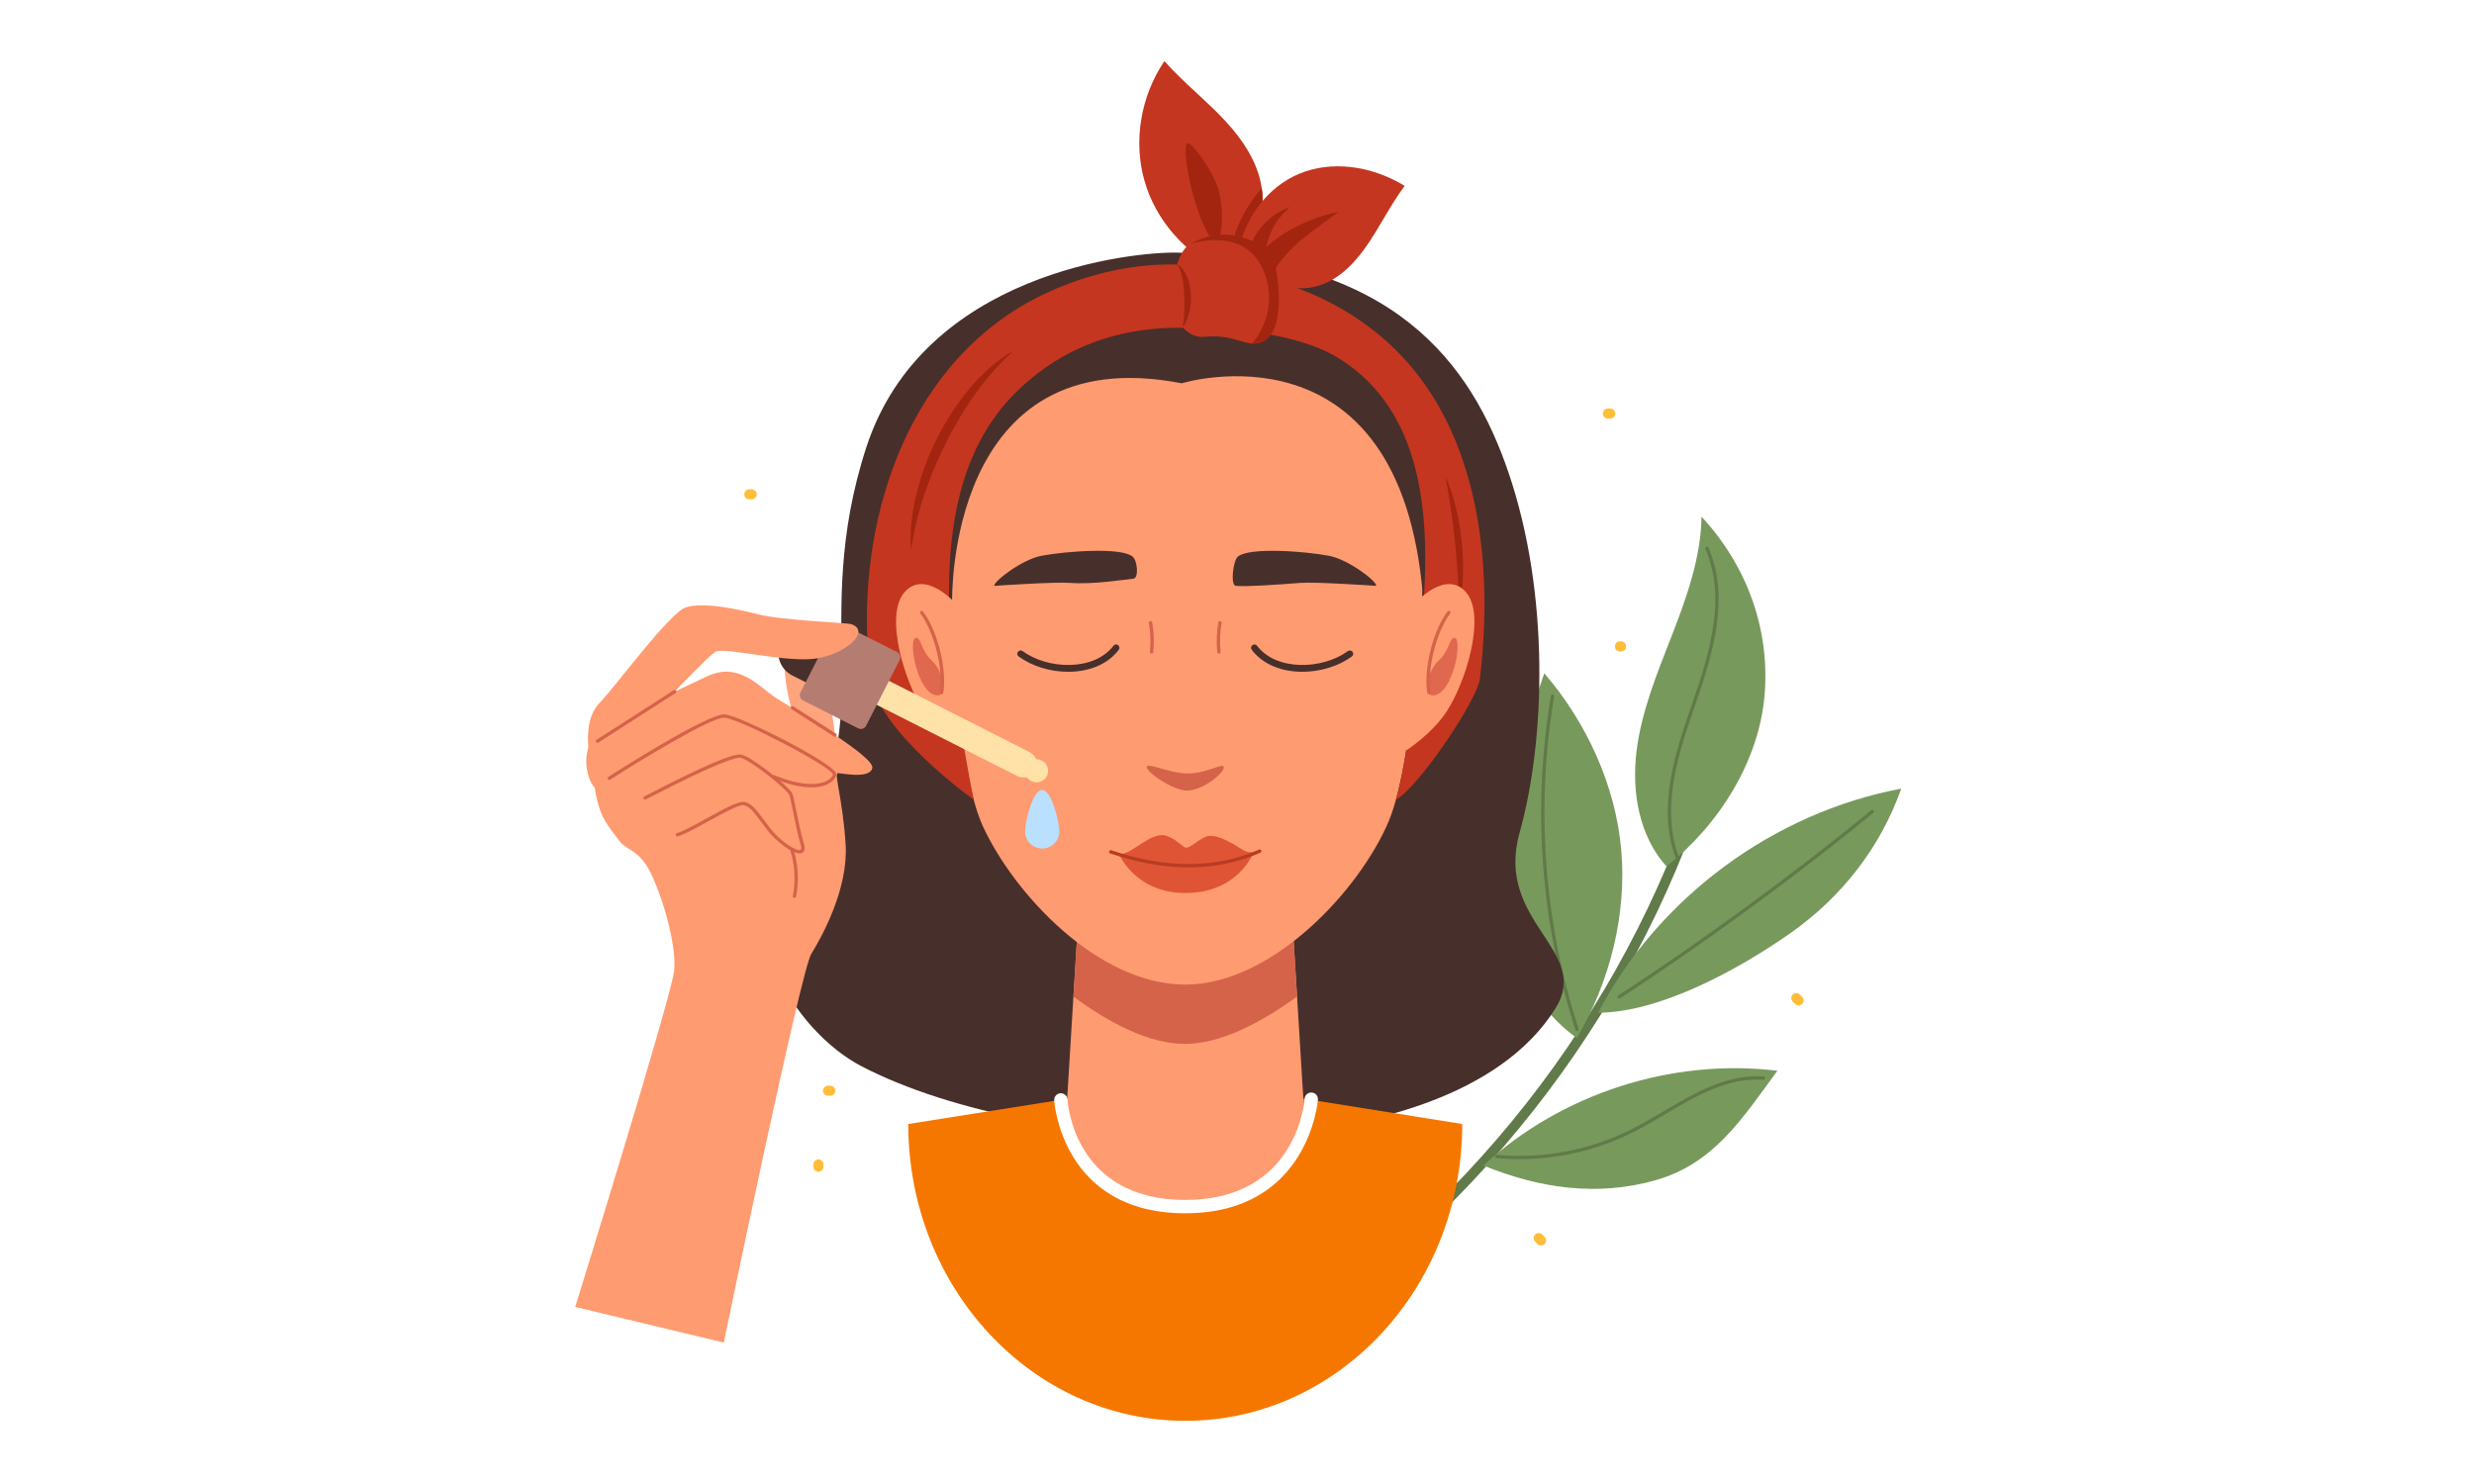 <svg version="1.0" preserveAspectRatio="xMidYMid meet" height="300" viewBox="0 0 375 225" zoomAndPan="magnify" width="500" xmlns:xlink="http://www.w3.org/1999/xlink" xmlns="http://www.w3.org/2000/svg"><defs><clipPath id="b46f55c8fa"><path clip-rule="nonzero" d="M 242.223 119.441 L 288.184 119.441 L 288.184 153.609 L 242.223 153.609 Z M 242.223 119.441"></path></clipPath><clipPath id="4a17524af7"><path clip-rule="nonzero" d="M 137.621 163.516 L 221.848 163.516 L 221.848 215.422 L 137.621 215.422 Z M 137.621 163.516"></path></clipPath><clipPath id="94c22ceaa3"><path clip-rule="nonzero" d="M 172 9.211 L 192 9.211 L 192 42 L 172 42 Z M 172 9.211"></path></clipPath><clipPath id="664d6002bc"><path clip-rule="nonzero" d="M 87.188 91 L 133 91 L 133 204 L 87.188 204 Z M 87.188 91"></path></clipPath></defs><rect fill-opacity="1" height="270" y="-22.5" fill="#ffffff" width="450" x="-37.5"></rect><rect fill-opacity="1" height="270" y="-22.5" fill="#ffffff" width="450" x="-37.5"></rect><path fill-rule="nonzero" fill-opacity="1" d="M 196.027 201.906 C 195.785 201.906 195.543 201.789 195.395 201.574 C 195.164 201.223 195.254 200.754 195.605 200.52 C 226.566 179.844 249.844 147.406 259.457 111.523 C 259.566 111.117 259.984 110.879 260.391 110.988 C 260.797 111.094 261.035 111.512 260.93 111.914 C 251.219 148.148 227.715 180.902 196.453 201.781 C 196.32 201.867 196.172 201.906 196.027 201.906" fill="#607a49"></path><path fill-rule="nonzero" fill-opacity="1" d="M 252.594 131.363 C 248.449 126.754 247.305 120.082 248.055 113.941 C 248.801 107.801 251.215 102.008 253.457 96.238 C 255.699 90.469 257.816 84.508 257.914 78.324 C 264.754 85.758 268.281 95.254 267.477 105.309 C 266.668 115.363 260.531 125.105 252.594 131.363" fill="#78995c"></path><path fill-rule="nonzero" fill-opacity="1" d="M 239.004 157.383 C 230.875 151.582 227.273 141.035 227.395 131.074 C 227.516 121.113 230.82 111.5 234.082 102.086 C 240.488 109.531 244.883 119.094 245.742 128.867 C 246.605 138.637 244.008 148.934 239.004 157.383" fill="#78995c"></path><g clip-path="url(#b46f55c8fa)"><path fill-rule="nonzero" fill-opacity="1" d="M 242.234 153.543 C 251.363 136.105 268.789 123.219 288.184 119.57 C 285.051 128.445 279.199 135.957 271.496 141.398 C 263.793 146.844 251.676 153.535 242.234 153.543" fill="#78995c"></path></g><path fill-rule="nonzero" fill-opacity="1" d="M 269.41 162.344 C 253.414 160.41 236.672 165.805 224.844 176.711 C 233.352 180.18 242.055 181.445 250.898 178.953 C 259.742 176.457 263.984 169.738 269.41 162.344" fill="#78995c"></path><path fill-rule="nonzero" fill-opacity="1" d="M 254.293 130.426 C 254.191 130.426 254.098 130.363 254.059 130.262 C 251.023 122.41 254.078 113.625 256.531 106.57 C 259.258 98.727 261.656 90.469 258.496 83.246 C 258.441 83.121 258.5 82.969 258.629 82.914 C 258.758 82.859 258.906 82.918 258.961 83.047 C 262.195 90.434 259.77 98.801 257.012 106.734 C 254.582 113.715 251.562 122.398 254.531 130.082 C 254.582 130.211 254.516 130.355 254.387 130.406 C 254.355 130.418 254.324 130.426 254.293 130.426" fill="#607a49"></path><path fill-rule="nonzero" fill-opacity="1" d="M 239.051 156.348 C 238.941 156.348 238.844 156.277 238.809 156.172 C 233.516 139.898 232.23 122.379 235.082 105.512 C 235.105 105.371 235.242 105.285 235.375 105.305 C 235.512 105.328 235.605 105.457 235.582 105.594 C 232.742 122.383 234.023 139.82 239.289 156.016 C 239.332 156.148 239.262 156.289 239.129 156.332 C 239.102 156.344 239.074 156.348 239.051 156.348" fill="#607a49"></path><path fill-rule="nonzero" fill-opacity="1" d="M 245.434 151.383 C 245.348 151.383 245.27 151.344 245.219 151.27 C 245.145 151.152 245.176 150.996 245.293 150.918 C 257.43 143.07 272.473 132.051 283.621 122.852 C 283.73 122.762 283.891 122.777 283.98 122.883 C 284.07 122.992 284.055 123.152 283.945 123.238 C 272.785 132.453 257.719 143.484 245.57 151.344 C 245.527 151.371 245.48 151.383 245.434 151.383" fill="#607a49"></path><path fill-rule="nonzero" fill-opacity="1" d="M 230.262 175.75 C 229.129 175.75 227.996 175.699 226.859 175.602 C 226.719 175.59 226.617 175.465 226.629 175.328 C 226.641 175.188 226.762 175.09 226.902 175.098 C 233.973 175.715 241.016 174.375 247.273 171.23 C 248.918 170.406 250.574 169.43 252.172 168.484 C 256.898 165.695 261.785 162.816 267.324 163.211 C 267.461 163.223 267.57 163.344 267.559 163.484 C 267.547 163.621 267.418 163.73 267.285 163.719 C 261.906 163.32 257.09 166.168 252.43 168.922 C 250.824 169.867 249.164 170.848 247.5 171.684 C 242.168 174.363 236.266 175.75 230.262 175.75" fill="#607a49"></path><path fill-rule="nonzero" fill-opacity="1" d="M 178.441 38.305 C 172.023 38.148 139.98 41.188 131.305 67.844 C 122.633 94.504 133.449 110.676 121.16 125.203 C 108.867 139.734 120.766 156.531 130.523 161.629 C 157.629 175.793 219.543 178.797 235.75 152.922 C 241.312 144.047 226.535 139.867 230.328 126.285 C 234.305 112.047 234.887 89.973 228.668 71.688 C 222.98 54.961 211.211 39.109 178.441 38.305" fill="#472f2b"></path><g clip-path="url(#4a17524af7)"><path fill-rule="nonzero" fill-opacity="1" d="M 137.672 170.418 C 137.672 195.273 156.469 215.422 179.656 215.422 C 202.844 215.422 221.641 195.273 221.641 170.418 L 179.832 163.738 L 137.672 170.418" fill="#f67700"></path></g><path fill-rule="nonzero" fill-opacity="1" d="M 197.66 168.285 C 197.66 168.285 197.688 182.941 179.656 182.941 C 161.652 182.941 161.652 168.285 161.652 168.285 L 163.48 138.473 L 195.832 138.473 L 197.66 168.285" fill="#ff9b70"></path><path fill-rule="nonzero" fill-opacity="1" d="M 179.594 158.273 C 184.941 158.273 191.07 155.121 196.605 151.09 L 195.832 138.473 L 163.48 138.473 L 162.707 151.105 C 168.145 155.125 174.207 158.273 179.594 158.273" fill="#d4634a"></path><path fill-rule="nonzero" fill-opacity="1" d="M 215.914 84.652 C 215.914 104.605 199.68 120.785 179.656 120.785 C 159.633 120.785 143.398 104.605 143.398 84.652 C 143.398 64.695 159.633 48.52 179.656 48.52 C 199.68 48.52 215.914 64.695 215.914 84.652" fill="#ff9b70"></path><path fill-rule="nonzero" fill-opacity="1" d="M 143.398 84.398 C 143.398 84.398 144.48 115.527 148.98 125.277 C 153.742 135.59 166.473 149.281 179.656 149.281 C 192.84 149.281 206.117 134.926 210.504 124.496 C 214.66 114.605 215.914 84.398 215.914 84.398 L 143.398 84.398" fill="#ff9b70"></path><path fill-rule="nonzero" fill-opacity="1" d="M 150.723 88.824 C 150.723 88.824 159.902 88.195 162.199 88.375 C 165.605 88.641 170.227 87.895 171.801 87.738 C 172.629 87.656 172.43 85.043 171.688 84.398 C 170.008 82.941 161.586 83.566 157.863 84.266 C 154.887 84.832 150.539 88.195 150.723 88.824" fill="#472f2b"></path><path fill-rule="nonzero" fill-opacity="1" d="M 174.551 99.109 L 174.523 99.105 C 174.387 99.094 174.285 98.969 174.301 98.828 C 174.449 97.371 174.398 95.898 174.141 94.453 C 174.117 94.316 174.207 94.188 174.348 94.16 C 174.48 94.137 174.617 94.227 174.641 94.367 C 174.906 95.855 174.957 97.375 174.805 98.879 C 174.789 99.012 174.68 99.109 174.551 99.109" fill="#d4634a"></path><path fill-rule="nonzero" fill-opacity="1" d="M 208.59 88.824 C 208.59 88.824 199.41 88.195 197.113 88.375 C 193.703 88.641 188.891 88.98 187.316 88.824 C 186.484 88.742 186.883 85.043 187.625 84.398 C 189.305 82.941 197.727 83.566 201.445 84.266 C 204.426 84.832 208.773 88.195 208.59 88.824" fill="#472f2b"></path><path fill-rule="nonzero" fill-opacity="1" d="M 184.762 99.109 C 184.633 99.109 184.523 99.012 184.508 98.879 C 184.352 97.375 184.406 95.855 184.672 94.367 C 184.695 94.227 184.832 94.137 184.965 94.16 C 185.105 94.188 185.195 94.316 185.172 94.453 C 184.914 95.898 184.863 97.371 185.012 98.828 C 185.027 98.969 184.926 99.094 184.785 99.105 L 184.762 99.109" fill="#d4634a"></path><path fill-rule="nonzero" fill-opacity="1" d="M 179.895 119.867 C 177.66 119.867 173.125 116.625 173.895 116.145 C 174.441 115.805 177.375 117.242 179.977 117.266 C 182.629 117.289 184.945 115.902 185.379 116.145 C 186.234 116.625 182.551 119.867 179.895 119.867" fill="#d4634a"></path><path fill-rule="nonzero" fill-opacity="1" d="M 144.32 91.168 C 144.32 91.168 143.398 51.176 179.129 58.113 C 179.129 58.113 212.234 47.91 215.688 90.441 L 220.957 89.941 C 220.957 89.941 221.918 42.32 177.816 45.055 C 133.719 47.789 141.5 89.941 141.5 89.941 L 144.32 91.168" fill="#472f2b"></path><path fill-rule="nonzero" fill-opacity="1" d="M 147.59 121.254 C 147.59 121.254 133.105 110.918 132.004 102.918 C 129.469 84.527 134.562 59.855 153.137 47.477 C 159.73 43.078 170.262 39.23 180.965 40.273 C 193.344 41.477 201.898 45.039 208.598 50.414 C 227.418 65.531 225.496 93.105 224.316 102.934 C 223.934 106.148 214.961 119.449 211.586 121.254 C 211.586 121.254 212.758 117.219 213.258 112.668 C 215.035 96.508 222.133 66.566 203.168 54.473 C 197.684 50.977 188.941 49.695 178.758 49.695 C 167.312 49.695 159.449 54.074 153.934 59.543 C 140.16 73.199 143.812 97.023 145.922 111.934 C 146.402 115.348 147.59 121.254 147.59 121.254" fill="#c4361f"></path><path fill-rule="nonzero" fill-opacity="1" d="M 153.742 53.133 C 151.492 55.051 149.609 57.266 147.914 59.609 L 147.285 60.492 L 146.094 62.305 C 145.902 62.609 145.727 62.926 145.539 63.234 L 144.98 64.164 C 144.793 64.473 144.629 64.793 144.453 65.109 C 144.105 65.742 143.766 66.379 143.449 67.027 C 142.812 68.328 142.176 69.625 141.629 70.961 C 141.355 71.629 141.066 72.293 140.824 72.973 L 140.094 75.02 C 139.184 77.766 138.492 80.59 138.098 83.512 C 137.859 80.566 138.234 77.574 138.957 74.691 C 139.137 73.969 139.348 73.258 139.562 72.543 C 139.777 71.832 140.035 71.133 140.289 70.434 C 140.797 69.035 141.414 67.676 142.09 66.348 C 143.438 63.695 145.059 61.168 146.98 58.887 C 148.898 56.617 151.129 54.535 153.742 53.133" fill="#a32510"></path><path fill-rule="nonzero" fill-opacity="1" d="M 219.094 72.254 C 219.801 73.781 220.301 75.398 220.695 77.031 C 221.094 78.668 221.371 80.332 221.547 82.004 C 221.723 83.676 221.797 85.359 221.754 87.043 C 221.707 88.723 221.559 90.406 221.18 92.047 C 221.137 90.367 221.07 88.711 220.961 87.055 C 220.852 85.402 220.711 83.754 220.539 82.109 C 220.367 80.461 220.16 78.82 219.922 77.18 C 219.684 75.539 219.398 73.906 219.094 72.254" fill="#a32510"></path><path fill-rule="nonzero" fill-opacity="1" d="M 144.688 91.328 C 144.688 91.328 140.125 86.277 137.082 89.812 C 134.039 93.352 137.082 103.457 140.125 108.004 C 142.391 111.395 146.57 113.812 146.57 113.812 L 144.688 91.328" fill="#ff9b70"></path><path fill-rule="nonzero" fill-opacity="1" d="M 138.871 96.699 C 137.527 96.699 139.008 104.984 141.898 105.422 C 143.957 105.73 142.848 101.594 141.273 100.184 C 139.652 98.734 139.605 96.699 138.871 96.699" fill="#e0684e"></path><path fill-rule="nonzero" fill-opacity="1" d="M 142.727 105.238 L 142.691 105.234 C 142.551 105.215 142.457 105.086 142.477 104.949 C 143.062 101.094 141.355 95.379 139.496 93.027 C 139.41 92.918 139.43 92.762 139.539 92.676 C 139.648 92.586 139.809 92.605 139.895 92.715 C 141.855 95.195 143.59 100.984 142.977 105.023 C 142.961 105.148 142.852 105.238 142.727 105.238" fill="#d4634a"></path><path fill-rule="nonzero" fill-opacity="1" d="M 214.625 91.328 C 214.625 91.328 219.188 86.277 222.23 89.812 C 225.273 93.352 222.23 103.457 219.188 108.004 C 216.918 111.395 213.094 113.812 213.094 113.812 L 214.625 91.328" fill="#ff9b70"></path><path fill-rule="nonzero" fill-opacity="1" d="M 220.441 96.699 C 221.785 96.699 220.305 104.984 217.414 105.422 C 215.355 105.73 216.465 101.594 218.039 100.184 C 219.66 98.734 219.707 96.699 220.441 96.699" fill="#e0684e"></path><path fill-rule="nonzero" fill-opacity="1" d="M 216.582 105.238 C 216.461 105.238 216.352 105.148 216.336 105.023 C 215.723 100.984 217.457 95.195 219.418 92.715 C 219.504 92.605 219.664 92.59 219.773 92.676 C 219.883 92.762 219.902 92.918 219.816 93.027 C 217.957 95.379 216.25 101.094 216.836 104.949 C 216.855 105.086 216.762 105.215 216.621 105.234 L 216.582 105.238" fill="#d4634a"></path><g clip-path="url(#94c22ceaa3)"><path fill-rule="nonzero" fill-opacity="1" d="M 185.547 41.168 C 179.691 38.559 175.176 33.406 173.469 27.391 C 171.762 21.375 172.895 14.598 176.496 9.262 C 179.25 12.395 182.895 15.273 185.73 18.34 C 188.566 21.406 190.969 25.078 191.332 29.219 C 191.691 33.359 189.586 39.566 185.547 41.168" fill="#c4361f"></path></g><path fill-rule="nonzero" fill-opacity="1" d="M 184.328 36.969 C 181.453 34.797 178.828 22.32 179.996 21.734 C 180.582 21.438 183.797 25.836 184.641 28.574 C 185.426 31.109 185.516 35.652 184.328 36.969" fill="#a32510"></path><path fill-rule="nonzero" fill-opacity="1" d="M 191.332 29.219 C 191.309 28.98 191.281 28.746 191.246 28.516 C 188.215 31.98 186.375 36.363 186.109 40.852 L 186.105 40.898 C 189.777 38.969 191.676 33.16 191.332 29.219" fill="#a32510"></path><path fill-rule="nonzero" fill-opacity="1" d="M 187.512 38.738 C 188.633 32.965 192.164 28.324 196.957 26.336 C 201.746 24.344 207.719 25.035 212.922 28.18 C 210.777 31.008 209.012 34.676 206.938 37.578 C 204.863 40.48 202.191 43 198.742 43.59 C 195.293 44.18 189.625 42.52 187.512 38.738" fill="#c4361f"></path><path fill-rule="nonzero" fill-opacity="1" d="M 192.543 42.414 C 193.191 40.145 195.898 37.5 197.074 36.488 C 197.98 35.707 202.914 32.102 202.914 32.102 C 202.914 32.102 194.18 33.723 190.223 39.512 C 190.727 40.773 191.613 41.422 192.543 42.414" fill="#a32510"></path><path fill-rule="nonzero" fill-opacity="1" d="M 184.293 35.781 C 178.801 35.797 178.379 39.871 177.66 43.559 C 176.945 47.246 179.414 51.402 182.566 51.07 C 187.531 50.551 189.039 53.031 191.547 51.711 C 194.852 49.973 192.793 41.621 192.746 40.07 C 192.668 37.434 188.793 35.766 184.293 35.781" fill="#c4361f"></path><path fill-rule="nonzero" fill-opacity="1" d="M 183.375 35.824 C 181.367 36.324 180.574 36.949 180.316 36.969 C 188.738 34.758 191.398 39.527 192.145 43.035 C 192.816 46.199 191.887 49.645 189.773 52.094 C 190.348 52.133 190.918 52.043 191.547 51.711 C 194.852 49.973 193.832 41.969 193.156 39.789 C 192.375 37.27 187.742 34.738 183.375 35.824" fill="#a32510"></path><path fill-rule="nonzero" fill-opacity="1" d="M 179.656 183.953 C 160.91 183.953 159.797 166.988 159.789 166.82 C 159.758 166.262 160.188 165.785 160.746 165.758 C 161.324 165.727 161.781 166.156 161.812 166.711 C 161.848 167.332 162.859 181.93 179.656 181.93 C 196.469 181.93 197.703 167.207 197.746 166.582 C 197.785 166.027 198.27 165.609 198.828 165.645 C 199.387 165.684 199.809 166.16 199.77 166.719 C 199.758 166.891 198.391 183.953 179.656 183.953" fill="#ffffff"></path><path fill-rule="nonzero" fill-opacity="1" d="M 178.434 40.055 C 179.203 40.48 179.699 41.312 180.004 42.121 C 180.316 42.945 180.469 43.816 180.508 44.68 C 180.551 45.547 180.48 46.418 180.289 47.262 C 180.102 48.102 179.797 48.938 179.277 49.633 C 179.402 48.785 179.469 47.973 179.508 47.156 C 179.543 46.344 179.535 45.531 179.496 44.727 C 179.461 43.922 179.395 43.121 179.246 42.336 C 179.098 41.551 178.898 40.781 178.434 40.055" fill="#a32510"></path><path fill-rule="nonzero" fill-opacity="1" d="M 191.875 39.391 C 191.699 36.391 193.148 33.328 195.566 31.383 C 192.844 32.336 190.613 34.469 189.629 37.051 C 190.125 37.992 190.934 38.836 191.875 39.391" fill="#a32510"></path><path fill-rule="nonzero" fill-opacity="1" d="M 161.91 101.855 C 159.207 101.855 156.438 101.02 154.402 99.535 C 154.176 99.371 154.129 99.055 154.293 98.828 C 154.457 98.602 154.777 98.555 155 98.719 C 158.84 101.52 165.836 101.785 168.77 97.91 C 168.938 97.688 169.254 97.645 169.477 97.812 C 169.703 97.98 169.746 98.297 169.578 98.52 C 167.832 100.828 164.91 101.855 161.91 101.855" fill="#472f2b"></path><path fill-rule="nonzero" fill-opacity="1" d="M 197.402 101.855 C 194.402 101.855 191.48 100.828 189.734 98.52 C 189.566 98.297 189.609 97.98 189.836 97.812 C 190.059 97.645 190.375 97.688 190.543 97.91 C 193.477 101.785 200.473 101.52 204.309 98.719 C 204.535 98.555 204.855 98.605 205.02 98.828 C 205.184 99.055 205.137 99.371 204.91 99.535 C 202.875 101.02 200.105 101.855 197.402 101.855" fill="#472f2b"></path><path fill-rule="nonzero" fill-opacity="1" d="M 169.578 129.422 C 171.273 129.938 174.391 125.898 176.852 126.734 C 178.438 127.273 179.301 128.543 179.812 128.523 C 180.477 128.504 180.934 127.809 182.613 126.934 C 184.441 125.984 187.992 128.723 188.746 129.043 C 189.484 129.352 190.047 129.164 190.047 129.164 C 190.047 129.164 187.785 135.41 179.656 135.398 C 171.98 135.383 169.578 129.422 169.578 129.422" fill="#e05436"></path><path fill-rule="nonzero" fill-opacity="1" d="M 180.172 131.512 C 176.414 131.512 172.441 130.809 168.281 129.395 C 168.148 129.348 168.078 129.207 168.125 129.074 C 168.168 128.941 168.312 128.875 168.445 128.914 C 176.754 131.734 184.289 131.703 190.844 128.816 C 190.973 128.758 191.121 128.816 191.18 128.945 C 191.238 129.074 191.18 129.223 191.051 129.277 C 187.668 130.77 184.035 131.512 180.172 131.512" fill="#b83c21"></path><path fill-rule="nonzero" fill-opacity="1" d="M 120.723 110.121 C 120.633 109.527 116.684 98.805 120.754 95.453 C 124.82 92.102 126.762 113.281 126.91 114.66 C 127.059 116.039 120.723 110.121 120.723 110.121" fill="#ffa47d"></path><path fill-rule="nonzero" fill-opacity="1" d="M 126.156 103.457 L 154.062 117.594 C 155.23 118.184 156.594 117.848 157.105 116.844 C 157.617 115.84 157.086 114.543 155.918 113.953 L 128.012 99.82 L 126.156 103.457" fill="#ffe2a8"></path><path fill-rule="nonzero" fill-opacity="1" d="M 118.395 97.238 C 117.43 99.129 118.184 101.441 120.082 102.406 L 124.703 104.746 L 128.195 97.895 L 123.578 95.555 C 121.68 94.594 119.355 95.348 118.395 97.238" fill="#472f2b"></path><path fill-rule="nonzero" fill-opacity="1" d="M 126.418 95.02 L 121.324 105.004 C 121.102 105.441 121.277 105.973 121.715 106.195 L 130.082 110.43 C 130.52 110.652 131.055 110.48 131.277 110.043 L 136.367 100.059 C 136.59 99.625 136.414 99.09 135.977 98.871 L 127.609 94.633 C 127.176 94.41 126.637 94.586 126.418 95.02" fill="#b57c72"></path><path fill-rule="nonzero" fill-opacity="1" d="M 158.871 116.852 C 158.883 117.816 158.105 118.609 157.133 118.621 C 156.164 118.629 155.371 117.855 155.359 116.891 C 155.348 115.926 156.125 115.133 157.094 115.121 C 158.066 115.109 158.859 115.887 158.871 116.852" fill="#ffe2a8"></path><path fill-rule="nonzero" fill-opacity="1" d="M 160.566 126.062 C 160.566 127.492 159.402 128.648 157.969 128.648 C 156.535 128.648 155.371 127.492 155.371 126.062 C 155.371 124.633 156.535 119.77 157.969 119.77 C 159.402 119.77 160.566 124.633 160.566 126.062" fill="#bae0ff"></path><g clip-path="url(#664d6002bc)"><path fill-rule="nonzero" fill-opacity="1" d="M 129.031 94.633 C 128.348 94.402 118.664 94.082 115.047 93.168 C 111.426 92.254 106.371 91.238 103.895 92.113 C 101.418 92.988 93.047 104.387 90.934 106.508 C 88.824 108.629 89.082 112.164 89.184 113.262 C 89.184 113.262 88.648 114.84 88.961 116.629 C 89.316 118.68 90.145 119.426 90.145 119.426 C 90.145 119.426 90.363 121.238 91.059 123.098 C 91.754 124.953 93.363 126.754 93.84 127.438 C 94.887 128.934 96.762 128.75 98.504 132.102 C 100.246 135.457 102.594 143.148 102.191 147.133 C 101.789 151.117 87.188 198.152 87.188 198.152 L 109.707 203.559 C 109.707 203.559 121.352 147.25 122.969 144.633 C 124.586 142.016 128.609 134.746 128.176 128.008 C 127.75 121.273 126.406 117.281 126.996 117.238 C 127.586 117.191 131.773 118.18 132.219 116.457 C 132.66 114.738 120.52 107.668 117.773 105.918 C 115.023 104.168 112.074 100.234 107.168 102.547 L 102.262 104.863 C 102.262 104.863 107.238 99.652 108.395 98.832 C 109.555 98.012 119.004 100.508 123.621 99.855 C 128.238 99.207 132.051 95.66 129.031 94.633" fill="#ff9b70"></path></g><path fill-rule="nonzero" fill-opacity="1" d="M 90.566 112.625 C 90.484 112.625 90.402 112.582 90.355 112.508 C 90.277 112.391 90.312 112.234 90.43 112.16 L 102.125 104.652 C 102.242 104.574 102.402 104.609 102.477 104.727 C 102.555 104.844 102.52 105 102.398 105.074 L 90.703 112.582 C 90.66 112.609 90.613 112.625 90.566 112.625" fill="#d4634a"></path><path fill-rule="nonzero" fill-opacity="1" d="M 122.992 119.379 C 121.594 119.379 119.684 119.031 117.102 117.973 C 116.973 117.922 116.91 117.773 116.965 117.645 C 117.02 117.516 117.164 117.449 117.297 117.508 C 123.078 119.875 125.281 118.527 125.82 118.055 C 126.184 117.742 126.254 117.457 126.238 117.398 C 125.902 116.184 112.254 109.047 109.832 108.816 C 107.867 108.648 96.652 115.531 92.492 118.207 C 92.375 118.285 92.219 118.25 92.141 118.133 C 92.066 118.016 92.102 117.859 92.215 117.785 C 92.832 117.387 107.359 108.07 109.879 108.312 C 112.25 108.539 126.285 115.664 126.727 117.262 C 126.816 117.59 126.598 118.047 126.164 118.43 C 125.738 118.805 124.789 119.379 122.992 119.379" fill="#d4634a"></path><path fill-rule="nonzero" fill-opacity="1" d="M 121.195 129.387 C 119.945 129.387 117.547 127.449 116.363 125.922 C 115.957 125.395 115.609 124.93 115.305 124.516 C 114.211 123.047 113.664 122.309 112.73 122.078 C 112.086 121.922 109.398 123.398 107.242 124.586 C 105.395 125.602 103.648 126.562 102.738 126.801 C 102.602 126.84 102.465 126.754 102.426 126.621 C 102.391 126.484 102.473 126.348 102.605 126.312 C 103.457 126.09 105.258 125.098 106.996 124.141 C 110.117 122.426 112.066 121.395 112.852 121.586 C 113.965 121.863 114.586 122.699 115.711 124.215 C 116.016 124.625 116.359 125.09 116.766 125.609 C 118.234 127.504 120.754 129.16 121.352 128.855 C 121.488 128.785 121.492 128.488 121.359 128.059 C 120.93 126.625 120.531 124.652 120.211 123.062 C 119.973 121.879 119.727 120.656 119.617 120.48 C 118.824 119.242 113.547 115.125 112.25 114.898 C 111.641 114.801 109.035 115.434 98.469 120.91 C 98.121 121.086 97.91 121.195 97.871 121.215 C 97.746 121.27 97.598 121.211 97.539 121.086 C 97.484 120.957 97.539 120.809 97.668 120.75 C 97.707 120.734 97.91 120.629 98.234 120.461 C 106.508 116.176 111.117 114.195 112.336 114.402 C 113.855 114.664 119.281 119.02 120.043 120.207 C 120.199 120.449 120.367 121.27 120.707 122.965 C 121.027 124.543 121.422 126.504 121.848 127.914 C 122.062 128.637 121.977 129.105 121.586 129.305 C 121.473 129.363 121.344 129.387 121.195 129.387" fill="#d4634a"></path><path fill-rule="nonzero" fill-opacity="1" d="M 126.562 111.699 C 126.516 111.699 126.465 111.684 126.422 111.656 L 119.984 107.531 C 119.867 107.453 119.832 107.297 119.91 107.18 C 119.984 107.062 120.141 107.031 120.258 107.105 L 126.699 111.23 C 126.816 111.309 126.852 111.465 126.773 111.582 C 126.727 111.656 126.645 111.699 126.562 111.699" fill="#d4634a"></path><path fill-rule="nonzero" fill-opacity="1" d="M 120.422 136.133 L 120.371 136.129 C 120.234 136.102 120.145 135.969 120.172 135.832 C 120.613 133.547 120.484 131.164 119.793 128.938 C 119.754 128.809 119.828 128.664 119.961 128.625 C 120.094 128.582 120.238 128.656 120.277 128.789 C 120.992 131.094 121.129 133.562 120.668 135.93 C 120.645 136.051 120.539 136.133 120.422 136.133" fill="#d4634a"></path><path fill-rule="nonzero" fill-opacity="1" d="M 113.574 75.707 L 113.938 75.707 C 114.043 75.711 114.141 75.691 114.23 75.645 C 114.324 75.613 114.406 75.562 114.477 75.484 C 114.551 75.418 114.602 75.336 114.633 75.242 C 114.68 75.152 114.703 75.055 114.699 74.949 C 114.688 74.883 114.68 74.816 114.672 74.75 C 114.633 74.621 114.57 74.508 114.477 74.414 L 114.32 74.297 C 114.203 74.227 114.074 74.191 113.938 74.191 L 113.574 74.191 C 113.469 74.188 113.375 74.211 113.281 74.258 C 113.188 74.289 113.105 74.34 113.039 74.414 C 112.961 74.484 112.91 74.566 112.879 74.66 C 112.832 74.75 112.809 74.848 112.812 74.949 L 112.844 75.152 C 112.879 75.281 112.941 75.391 113.039 75.484 L 113.191 75.605 C 113.309 75.672 113.438 75.707 113.574 75.707" fill="#ffbd38"></path><path fill-rule="nonzero" fill-opacity="1" d="M 243.715 63.461 L 244.074 63.461 C 244.18 63.465 244.277 63.441 244.367 63.395 C 244.461 63.363 244.543 63.312 244.613 63.238 C 244.688 63.168 244.738 63.09 244.77 62.992 C 244.816 62.902 244.84 62.805 244.836 62.703 C 244.824 62.637 244.816 62.566 244.809 62.5 C 244.773 62.371 244.707 62.262 244.613 62.168 L 244.457 62.047 C 244.34 61.98 244.211 61.945 244.074 61.945 L 243.715 61.945 C 243.609 61.941 243.512 61.961 243.418 62.008 C 243.324 62.039 243.246 62.09 243.176 62.168 C 243.102 62.234 243.047 62.316 243.02 62.41 C 242.969 62.5 242.949 62.598 242.953 62.703 L 242.98 62.902 C 243.016 63.031 243.082 63.145 243.176 63.238 L 243.328 63.355 C 243.449 63.426 243.574 63.461 243.715 63.461" fill="#ffbd38"></path><path fill-rule="nonzero" fill-opacity="1" d="M 273.172 151.148 L 272.809 150.785 C 272.738 150.711 272.656 150.66 272.562 150.629 C 272.473 150.582 272.375 150.559 272.27 150.562 C 272.164 150.559 272.07 150.582 271.977 150.629 C 271.883 150.66 271.801 150.711 271.734 150.785 L 271.613 150.941 C 271.547 151.059 271.512 151.188 271.512 151.324 L 271.535 151.523 C 271.574 151.652 271.641 151.762 271.734 151.859 L 272.094 152.219 C 272.164 152.293 272.246 152.344 272.34 152.375 C 272.43 152.422 272.527 152.445 272.633 152.441 C 272.738 152.445 272.836 152.422 272.926 152.375 C 273.02 152.344 273.102 152.293 273.172 152.219 L 273.289 152.066 C 273.359 151.949 273.395 151.82 273.395 151.684 C 273.383 151.617 273.375 151.551 273.367 151.48 C 273.328 151.352 273.266 151.242 273.172 151.148" fill="#ffbd38"></path><path fill-rule="nonzero" fill-opacity="1" d="M 234.129 187.531 L 233.77 187.172 C 233.699 187.098 233.617 187.047 233.523 187.016 C 233.434 186.969 233.336 186.945 233.23 186.949 C 233.125 186.945 233.027 186.969 232.938 187.016 C 232.844 187.047 232.762 187.098 232.691 187.172 C 232.652 187.223 232.613 187.273 232.574 187.324 C 232.504 187.441 232.469 187.57 232.469 187.707 L 232.496 187.91 C 232.531 188.039 232.598 188.148 232.691 188.242 L 233.055 188.602 C 233.121 188.68 233.203 188.73 233.297 188.762 C 233.387 188.809 233.488 188.828 233.59 188.824 C 233.695 188.828 233.793 188.809 233.883 188.762 C 233.98 188.73 234.059 188.68 234.129 188.602 L 234.246 188.449 C 234.316 188.332 234.352 188.203 234.352 188.066 C 234.344 188 234.332 187.934 234.324 187.867 C 234.289 187.738 234.223 187.625 234.129 187.531" fill="#ffbd38"></path><path fill-rule="nonzero" fill-opacity="1" d="M 125.867 164.613 L 125.504 164.613 C 125.398 164.609 125.301 164.633 125.211 164.68 C 125.117 164.711 125.035 164.762 124.969 164.836 C 124.891 164.906 124.84 164.984 124.809 165.078 C 124.762 165.172 124.738 165.266 124.742 165.371 L 124.77 165.574 C 124.809 165.703 124.871 165.812 124.969 165.91 L 125.121 166.027 C 125.238 166.094 125.367 166.129 125.504 166.129 L 125.867 166.129 C 125.969 166.133 126.07 166.113 126.16 166.062 C 126.254 166.035 126.336 165.98 126.406 165.91 C 126.477 165.84 126.531 165.758 126.562 165.664 C 126.609 165.574 126.629 165.477 126.625 165.371 L 126.598 165.172 C 126.562 165.043 126.5 164.93 126.406 164.836 L 126.25 164.719 C 126.133 164.648 126.004 164.613 125.867 164.613" fill="#ffbd38"></path><path fill-rule="nonzero" fill-opacity="1" d="M 124.82 176.898 L 124.82 176.539 C 124.824 176.434 124.801 176.336 124.754 176.246 C 124.723 176.152 124.672 176.074 124.598 176.004 C 124.527 175.93 124.445 175.879 124.352 175.848 C 124.262 175.801 124.164 175.777 124.059 175.781 C 123.992 175.793 123.922 175.801 123.855 175.809 C 123.727 175.844 123.617 175.91 123.52 176.004 L 123.402 176.156 C 123.332 176.273 123.297 176.402 123.297 176.539 L 123.297 176.898 C 123.293 177.004 123.316 177.102 123.363 177.191 C 123.395 177.285 123.445 177.367 123.52 177.438 C 123.59 177.512 123.672 177.562 123.766 177.594 C 123.855 177.641 123.953 177.66 124.059 177.656 L 124.262 177.629 C 124.391 177.594 124.5 177.531 124.598 177.438 L 124.715 177.281 C 124.785 177.164 124.82 177.035 124.82 176.898" fill="#ffbd38"></path><path fill-rule="nonzero" fill-opacity="1" d="M 245.52 98.766 L 245.746 98.766 C 246.723 98.766 246.723 97.246 245.746 97.246 L 245.52 97.246 C 244.543 97.246 244.539 98.766 245.52 98.766 L 245.746 98.766 C 246.723 98.766 246.723 97.246 245.746 97.246 L 245.52 97.246 C 244.543 97.246 244.539 98.766 245.52 98.766" fill="#ffbd38"></path></svg>